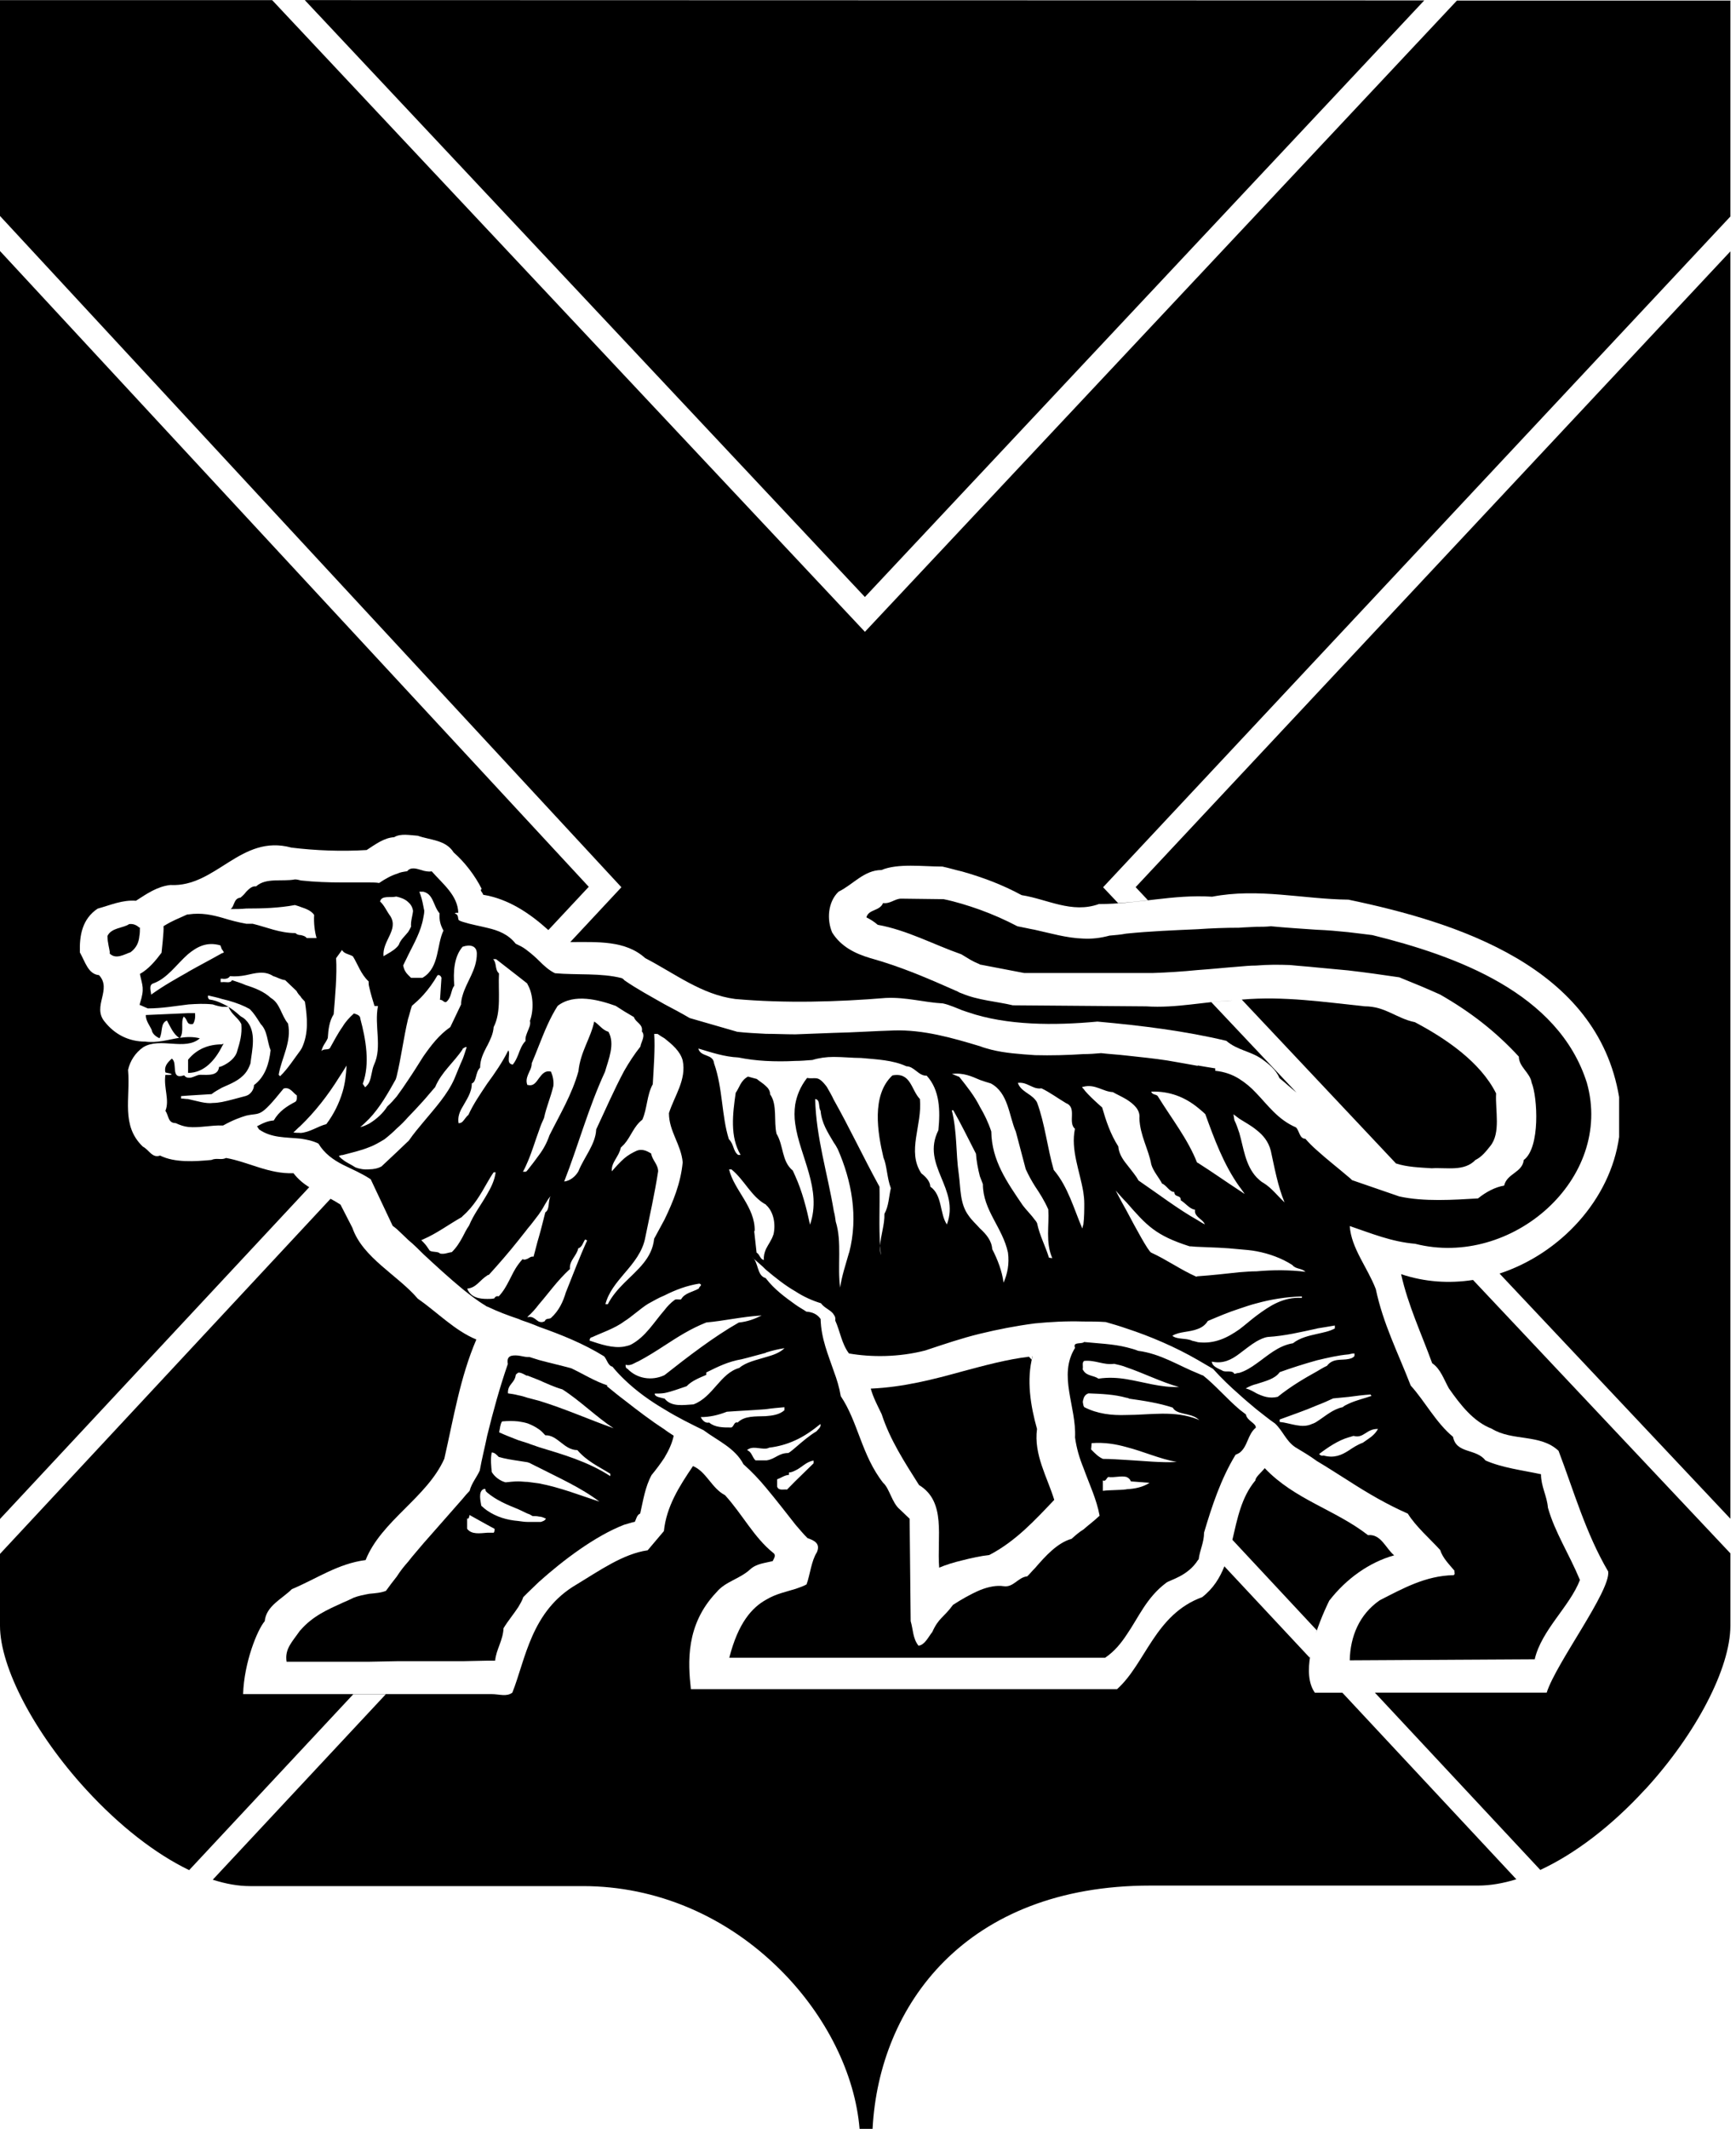 <?xml version="1.0" encoding="UTF-8"?> <svg xmlns="http://www.w3.org/2000/svg" width="102" height="125" viewBox="0 0 102 125" fill="none"><g clip-path="url(#clip0_441_19067)"><path fill-rule="evenodd" clip-rule="evenodd" d="M101.669 0.033H85.603L50.819 37.099L15.992 0.009H0V12.682L36.511 52.098L33.507 55.317C35.105 55.317 36.751 55.206 37.911 56.261C39.644 57.155 41.21 58.401 43.202 58.66C46.12 58.919 49.215 58.833 52.046 58.598C53.261 58.543 54.273 58.858 55.401 58.919C55.802 59.005 56.154 59.178 56.53 59.32C56.641 59.351 56.758 59.406 56.875 59.437C59.157 60.221 61.963 60.221 64.48 59.986C67.082 60.221 69.623 60.535 72.053 61.115C72.689 61.664 73.472 61.719 74.138 62.182C74.545 62.471 74.977 62.817 75.18 63.31C75.519 63.582 75.84 63.884 76.173 64.149L71.171 58.845C71.597 58.802 72.016 58.765 72.448 58.746C70.746 58.808 69.13 59.209 67.347 59.092L59.509 59.03C58.559 58.802 57.486 58.74 56.53 58.339C56.444 58.309 56.351 58.278 56.271 58.222C54.563 57.47 53.002 56.779 51.121 56.255C50.252 55.996 49.413 55.589 48.895 54.756C48.574 54.004 48.636 52.962 49.271 52.357C50.11 51.95 50.776 51.087 51.787 51.087C52.768 50.68 54.217 50.883 55.37 50.883C55.771 50.969 56.148 51.087 56.53 51.173C57.745 51.518 58.898 51.95 60.027 52.561C61.532 52.795 62.975 53.658 64.566 53.085C66.848 53.085 68.933 52.505 71.221 52.653C73.941 52.129 76.543 52.795 79.226 52.826C85.615 54.158 93.855 56.761 95.132 64.42V66.758C94.62 70.44 91.684 73.604 88.107 74.782L101.669 89.176V14.761L66.725 52.092L67.446 52.857C66.867 52.931 66.287 52.992 65.695 53.029L64.813 52.098L101.669 12.713V0.033Z" fill="black"></path><path fill-rule="evenodd" clip-rule="evenodd" d="M67.594 110.718H86.849C87.558 110.718 88.31 110.588 89.094 110.348L78.874 99.395H77.258C76.864 98.846 76.845 98.032 76.987 97.205C76.981 97.249 76.963 97.298 76.956 97.341L71.942 91.975C71.942 91.975 71.942 91.963 71.948 91.951C71.677 92.641 71.288 93.277 70.635 93.782C67.859 94.794 67.311 97.686 65.633 99.185H40.594C40.421 97.625 40.279 95.398 42.098 93.493C42.623 92.857 43.461 92.716 44.066 92.16C44.442 91.809 44.935 91.784 45.398 91.667C45.46 91.525 45.632 91.322 45.429 91.18C44.306 90.285 43.609 88.898 42.598 87.794C41.815 87.393 41.5 86.406 40.717 86.086C39.909 87.276 39.157 88.46 39.008 89.903L38.053 91.032C36.609 91.235 35.191 92.247 33.89 93.03C31.201 94.59 30.886 97.421 30.103 99.389C29.758 99.648 29.351 99.475 28.857 99.475H14.284C14.339 97.625 15.122 95.688 15.554 95.195C15.64 94.294 16.566 93.893 17.145 93.314C18.588 92.709 19.865 91.809 21.481 91.605C22.406 89.293 25.095 87.93 26.106 85.654C26.655 83.255 27.032 80.88 27.988 78.654C26.717 78.13 25.706 77.063 24.546 76.255C23.362 74.867 21.308 73.856 20.704 72.092L20.007 70.735C19.822 70.612 19.625 70.501 19.421 70.39L0 91.242V95.46C0 97.915 2.035 101.781 5.057 105.075C7.037 107.233 9.146 108.862 11.114 109.811L20.753 99.487H22.665L12.501 110.373C13.266 110.619 14 110.749 14.684 110.749H34.254C38.558 110.749 42.684 112.5 45.873 115.689C48.549 118.366 50.239 121.782 50.505 125.002H51.269C51.645 117.755 56.74 110.718 67.594 110.718Z" fill="black"></path><path fill-rule="evenodd" clip-rule="evenodd" d="M78.109 93.979C78.109 93.979 78.109 93.979 78.103 93.985C78.133 93.936 78.127 93.942 78.109 93.979C79.089 92.714 80.446 91.734 81.914 91.327C81.421 90.92 81.137 90.056 80.378 90.142C78.442 88.638 76.067 88.058 74.31 86.208C74.106 86.467 73.761 86.732 73.761 86.929C72.934 87.916 72.7 89.18 72.41 90.414L77.369 95.73C77.35 95.786 77.338 95.841 77.319 95.897C77.64 94.922 78.035 94.121 78.109 93.972V93.979Z" fill="black"></path><path fill-rule="evenodd" clip-rule="evenodd" d="M70.381 62.586C69.801 62.475 69.197 62.382 68.593 62.271C67.84 62.154 67.001 62.068 66.194 61.981C65.669 61.92 65.182 61.895 64.695 61.839C64.343 61.87 63.998 61.895 63.653 61.895C62.727 61.957 61.741 61.981 60.816 61.957C59.921 61.895 59.052 61.839 58.244 61.636C58.04 61.58 57.812 61.525 57.578 61.432C55.962 60.945 54.253 60.452 52.52 60.507C51.392 60.538 50.208 60.624 48.993 60.649C48.24 60.68 47.488 60.705 46.735 60.735C46.156 60.735 45.576 60.705 45.002 60.705C44.453 60.674 43.874 60.649 43.325 60.587L40.525 59.779C40.032 59.49 39.544 59.231 39.051 58.972C38.243 58.509 37.429 58.077 36.676 57.553C36.646 57.498 36.59 57.467 36.535 57.436C35.32 57.121 33.907 57.263 32.606 57.146C32.255 56.973 31.971 56.714 31.681 56.424C31.477 56.221 31.249 56.017 31.021 55.845C30.848 55.703 30.669 55.586 30.472 55.499C30.41 55.468 30.355 55.444 30.299 55.413C29.868 54.864 29.288 54.636 28.653 54.488C28.19 54.371 27.672 54.284 27.21 54.136C27.123 54.112 27.037 54.081 26.951 54.025C26.895 53.939 26.951 53.674 26.722 53.649C26.778 53.563 26.864 53.618 26.926 53.594C26.895 52.582 26.032 51.916 25.366 51.164C25.224 51.194 25.051 51.164 24.903 51.133C24.588 51.047 24.268 50.898 24.009 51.071C23.978 51.102 23.947 51.133 23.922 51.157C23.719 51.188 23.515 51.213 23.343 51.299C22.966 51.416 22.621 51.614 22.276 51.848C22.103 51.817 21.899 51.817 21.727 51.817H20.166C19.297 51.817 18.489 51.787 17.681 51.7C17.564 51.669 17.447 51.639 17.329 51.639C16.577 51.78 15.627 51.521 15.048 52.046C14.813 52.015 14.64 52.188 14.468 52.36C14.357 52.508 14.24 52.619 14.123 52.712C13.715 52.742 13.777 53.261 13.543 53.378C13.833 53.378 14.147 53.378 14.468 53.347C15.455 53.347 16.404 53.316 17.329 53.143C17.416 53.174 17.533 53.199 17.681 53.261C17.94 53.347 18.285 53.464 18.458 53.723C18.427 54.186 18.489 54.704 18.6 55.08H18.02C17.934 54.963 17.792 54.938 17.675 54.907C17.558 54.907 17.441 54.876 17.36 54.79C16.435 54.79 15.683 54.445 14.844 54.241H14.468C13.981 54.155 13.543 54.038 13.08 53.896C12.476 53.723 11.834 53.581 11.082 53.692C11.051 53.692 10.996 53.692 10.94 53.723C10.391 53.982 10.219 54.013 9.608 54.383C9.639 54.673 9.491 55.919 9.491 55.943C9.145 56.406 8.738 56.899 8.22 57.189C8.362 57.886 8.51 58.028 8.22 58.922C8.22 58.953 8.22 58.978 8.189 59.009H8.22L8.683 59.212C9.522 59.212 10.305 59.07 11.082 58.978C11.544 58.947 12.007 58.922 12.5 58.978C12.673 59.039 12.877 59.095 13.08 59.12H13.425C13.629 59.613 13.974 59.73 14.178 60.131C14.233 60.742 14.092 61.204 13.944 61.691C13.857 62.098 13.456 62.413 13.074 62.586C13.012 62.617 12.932 62.647 12.87 62.647C12.815 63.196 12.204 63.11 11.773 63.11C11.538 63.11 11.31 63.313 11.076 63.282C10.989 63.282 10.903 63.252 10.817 63.141C9.978 63.431 10.471 62.419 10.095 62.16C9.836 62.394 9.633 62.623 9.719 62.968C9.83 63.023 9.978 62.999 10.095 63.085C9.978 63.141 9.867 63.116 9.719 63.116C9.602 63.868 9.978 64.59 9.719 65.225C9.922 65.515 9.861 65.947 10.323 65.947C10.558 66.058 10.811 66.15 11.076 66.175C11.711 66.237 12.439 66.058 13.074 66.089H13.105C13.74 65.737 14.178 65.595 14.462 65.509C15.331 65.305 15.214 65.713 16.663 63.918C17.04 63.801 17.212 64.177 17.441 64.319C17.441 64.436 17.471 64.609 17.354 64.695C16.861 64.954 16.398 65.244 16.084 65.793C15.707 65.817 15.418 65.965 15.097 66.138C15.152 66.194 15.183 66.255 15.214 66.311C15.936 66.829 16.805 66.773 17.669 66.86C18.014 66.915 18.366 66.977 18.711 67.15C19.056 67.729 19.581 68.105 20.154 68.395C20.678 68.654 21.221 68.882 21.715 69.203C21.735 69.224 21.756 69.234 21.776 69.234L23.071 71.978C23.158 72.034 23.25 72.12 23.33 72.182C23.565 72.41 23.793 72.614 23.996 72.817C24.311 73.076 24.601 73.366 24.891 73.656C25.643 74.353 26.395 75.044 27.203 75.71C27.61 76.031 28.042 76.376 28.529 76.666C28.56 76.697 28.616 76.727 28.647 76.727C29.251 77.017 29.861 77.245 30.472 77.449C30.645 77.535 30.848 77.591 31.021 77.653C31.249 77.739 31.484 77.825 31.681 77.912C32.982 78.374 34.283 78.892 35.498 79.644C35.671 79.848 35.727 80.193 35.986 80.249C36.189 80.508 36.448 80.773 36.683 81.001C37.404 81.698 38.218 82.272 39.057 82.765C39.809 83.228 40.562 83.598 41.339 83.98C42.147 84.585 43.189 85.022 43.683 85.978C44.17 86.41 44.608 86.873 45.015 87.366C45.619 88.088 46.174 88.809 46.748 89.537C46.976 89.796 47.21 90.086 47.445 90.314C47.846 90.456 48.222 90.629 47.994 91.153C47.673 91.64 47.593 92.485 47.389 93.034C47.186 93.151 46.982 93.207 46.754 93.293C46.205 93.466 45.594 93.583 45.021 93.928C44.182 94.391 43.374 95.291 42.85 97.339H64.935C65.484 96.963 65.86 96.5 66.206 95.976C66.903 94.964 67.365 93.805 68.519 92.941C68.722 92.769 69.789 92.565 70.4 91.585C70.4 91.585 70.43 91.585 70.43 91.554C70.492 91.029 70.745 90.573 70.745 89.993C71.207 88.433 71.732 86.842 72.595 85.423C72.681 85.392 72.774 85.337 72.829 85.306C73.323 84.93 73.292 84.239 73.785 83.832C73.816 83.573 73.261 83.425 73.206 83.055C73.089 82.969 72.947 82.852 72.829 82.765C72.052 82.099 71.386 81.316 70.689 80.767C70.572 80.736 70.486 80.681 70.4 80.65C69.24 80.187 68.204 79.49 66.872 79.318C66.668 79.231 66.44 79.176 66.206 79.114C65.398 78.911 64.528 78.886 63.69 78.8C63.69 78.8 63.679 78.81 63.659 78.83C63.455 78.917 63.023 78.8 63.165 79.145C62.154 80.767 63.252 82.586 63.165 84.406C63.252 85.041 63.424 85.621 63.659 86.194C64.004 87.15 64.436 88.044 64.608 89C64.201 89.377 63.911 89.58 63.659 89.808C63.424 89.95 63.221 90.123 62.962 90.357C62.123 90.592 61.426 91.369 60.822 92.066C60.643 92.245 60.507 92.417 60.359 92.559C59.81 92.615 59.551 93.225 58.971 93.139C58.564 93.077 58.077 93.17 57.584 93.367C57.035 93.601 56.486 93.916 55.993 94.237C55.444 94.989 55.154 94.989 54.778 95.828C54.543 96.118 54.346 96.58 53.97 96.636C53.624 96.204 53.655 95.68 53.507 95.192L53.446 89.179L52.872 88.63C52.409 88.254 52.261 87.391 51.891 87.07C50.621 85.454 50.417 83.487 49.4 81.982C49.313 81.464 49.172 81.001 48.999 80.539C48.654 79.527 48.246 78.602 48.216 77.449C48.012 77.159 47.728 77.042 47.377 77.017C47.173 76.875 46.945 76.758 46.742 76.61C46.137 76.178 45.496 75.71 45.009 75.075C45.009 75.075 44.998 75.064 44.978 75.044C44.453 74.902 44.571 74.063 44.194 73.829C44.453 74.063 44.743 74.291 45.002 74.556C45.551 75.019 46.131 75.482 46.735 75.827C47.223 76.148 47.747 76.376 48.234 76.524C48.438 76.814 48.839 76.931 48.986 77.19C49.073 77.301 49.097 77.394 49.073 77.535C49.363 78.171 49.449 78.898 49.881 79.472C51.182 79.7 52.798 79.7 54.358 79.299C55.487 78.923 56.529 78.571 57.565 78.319C58.638 78.059 59.675 77.856 60.803 77.708C61.697 77.622 62.623 77.566 63.64 77.597C64.072 77.597 64.504 77.597 64.966 77.628C65.373 77.745 65.774 77.862 66.181 78.004C67.6 78.467 69.074 79.102 70.375 79.854C70.689 80.033 70.979 80.206 71.275 80.379C71.763 80.927 72.287 81.421 72.805 81.877C73.156 82.198 73.471 82.457 73.816 82.747C74.192 83.037 74.538 83.326 74.914 83.585C75.377 84.017 75.549 84.597 76.098 84.973C76.53 85.232 76.968 85.491 77.369 85.787C78.004 86.163 78.615 86.564 79.219 86.941C80.347 87.668 81.47 88.328 82.716 88.877C83.203 89.654 84.017 90.351 84.621 91.017C84.763 91.48 85.146 91.856 85.46 92.232C85.429 92.319 85.522 92.436 85.405 92.491C83.758 92.522 82.426 93.274 81.069 93.965C79.854 94.804 79.336 96.105 79.305 97.493L90.172 97.431C90.579 95.698 92.226 94.341 92.83 92.775C92.195 91.239 91.356 89.975 90.949 88.525C90.894 87.835 90.542 87.286 90.542 86.564C89.444 86.33 88.26 86.188 87.28 85.756C86.731 85.035 85.571 85.38 85.374 84.369C84.362 83.53 83.727 82.284 82.888 81.359C82.111 79.361 81.273 77.745 80.835 75.691C80.347 74.421 79.392 73.292 79.305 71.991C80.576 72.423 81.76 72.916 83.147 73.033C88.815 74.476 94.829 69.216 93.237 63.579C91.56 58.287 85.547 56.122 80.631 54.907C80.169 54.852 79.706 54.79 79.213 54.735C78.608 54.673 77.998 54.617 77.362 54.593C76.468 54.531 75.568 54.475 74.674 54.389C74.384 54.42 74.094 54.42 73.804 54.42C73.459 54.445 73.138 54.445 72.793 54.475C71.985 54.475 71.177 54.506 70.363 54.562C68.975 54.624 67.563 54.679 66.169 54.821C65.854 54.883 65.534 54.907 65.188 54.938C64.67 55.08 64.146 55.142 63.628 55.111C62.672 55.08 61.716 54.796 60.791 54.593C60.439 54.531 60.125 54.451 59.779 54.389C59.058 54.013 58.336 53.692 57.553 53.409C56.887 53.174 56.165 52.946 55.444 52.798L52.952 52.767C52.576 52.767 52.317 53.082 51.885 53.026C51.682 53.513 51.046 53.372 50.905 53.865C51.139 53.982 51.367 54.124 51.571 54.303C53.304 54.617 54.833 55.456 56.486 56.036C56.973 56.326 57.066 56.412 57.553 56.616C57.584 56.647 57.615 56.647 57.639 56.647L60.18 57.134H67.729C68.623 57.103 69.493 57.047 70.356 56.961C71.164 56.906 71.972 56.819 72.786 56.758C73.138 56.727 73.452 56.696 73.798 56.696C74.464 56.64 75.099 56.64 75.796 56.665C76.32 56.721 76.838 56.751 77.356 56.807C77.992 56.868 78.602 56.924 79.207 56.98C80.218 57.097 81.23 57.239 82.216 57.386C83.228 57.794 83.777 58.022 84.615 58.398C86.379 59.409 87.853 60.538 89.241 62.043C89.241 62.647 89.907 62.993 89.993 63.572C90.339 64.411 90.511 67.39 89.531 68.112C89.444 68.864 88.55 68.889 88.377 69.616C87.853 69.703 87.304 69.993 86.842 70.369C85.399 70.455 83.659 70.572 82.216 70.252L79.441 69.296C79.385 69.24 79.299 69.154 79.213 69.092C78.608 68.574 77.967 68.081 77.362 67.532C77.128 67.328 76.9 67.1 76.697 66.866C76.351 66.866 76.351 66.403 76.148 66.2C75.074 65.737 74.501 64.898 73.804 64.177C73.514 63.862 73.169 63.572 72.793 63.338C72.416 63.104 71.954 62.931 71.405 62.876V62.734C71.059 62.678 70.708 62.623 70.363 62.561L70.381 62.586ZM66.187 87.452C65.725 87.508 65.262 87.483 64.8 87.539V86.928C64.978 87.014 65.003 86.786 65.12 86.725C65.466 86.78 65.873 86.638 66.187 86.725C66.305 86.78 66.391 86.842 66.446 86.984L67.544 87.07C67.137 87.329 66.674 87.422 66.181 87.446L66.187 87.452ZM63.646 79.965C63.646 79.965 63.677 79.934 63.702 79.91C64.368 79.848 64.831 80.169 65.466 80.082C65.725 80.138 65.959 80.193 66.187 80.286C67.199 80.631 68.241 81.156 69.277 81.445C68.179 81.476 67.223 81.156 66.187 80.983C65.663 80.897 65.12 80.866 64.541 80.952C64.251 80.749 63.844 80.81 63.646 80.459C63.626 80.438 63.615 80.42 63.615 80.403C63.646 80.2 63.585 80.089 63.646 79.971V79.965ZM63.646 82.451C63.615 82.364 63.615 82.278 63.646 82.192C63.677 82.044 63.757 81.871 63.961 81.816C64.713 81.846 65.46 81.871 66.187 82.075C66.249 82.075 66.305 82.105 66.36 82.13C67.199 82.247 68.124 82.389 68.907 82.654C69.135 83.086 69.918 82.944 70.381 83.314C70.412 83.345 70.443 83.376 70.467 83.376C70.437 83.376 70.406 83.376 70.381 83.345C68.993 82.796 67.581 83.086 66.187 83.086C65.318 83.117 64.479 83.024 63.702 82.623C63.671 82.568 63.646 82.512 63.646 82.451ZM64.109 85.115L64.14 84.739C64.892 84.683 65.558 84.794 66.194 84.973C67.205 85.232 68.13 85.664 69.141 85.843C68.216 85.898 67.205 85.781 66.194 85.726C65.731 85.701 65.268 85.664 64.806 85.664C64.547 85.553 64.343 85.349 64.115 85.115H64.109ZM38.434 60.711H38.638C38.755 60.797 38.897 60.883 39.045 60.97C39.477 61.315 39.97 61.722 40.112 62.271C40.346 63.4 39.624 64.35 39.304 65.361C39.304 66.434 40.025 67.211 40.112 68.253C39.995 69.468 39.563 70.535 39.045 71.609C38.841 71.985 38.638 72.361 38.434 72.737C38.317 73.897 37.454 74.556 36.67 75.34C36.294 75.716 35.949 76.117 35.714 76.579H35.572C35.751 75.882 36.208 75.34 36.67 74.791C37.219 74.156 37.768 73.49 37.916 72.651C38.175 71.38 38.465 70.104 38.669 68.778C38.669 68.371 38.317 68.118 38.261 67.735C38.027 67.587 37.737 67.445 37.423 67.563C37.164 67.68 36.905 67.822 36.67 68.025C36.411 68.26 36.177 68.513 35.949 68.778C35.893 68.26 36.38 67.908 36.473 67.39C36.559 67.304 36.615 67.248 36.676 67.186C37.084 66.724 37.225 66.144 37.743 65.743C38.033 65.077 38.002 64.3 38.354 63.665C38.41 62.684 38.496 61.556 38.44 60.717L38.434 60.711ZM32.766 59.064C33.722 58.312 35.196 58.712 36.177 59.064L36.67 59.379L37.25 59.724C37.336 60.038 37.799 60.131 37.713 60.563C37.947 60.822 37.657 61.198 37.626 61.457C37.281 61.889 36.96 62.382 36.676 62.876C36.072 64.004 35.548 65.219 35.03 66.317C34.999 67.186 34.308 67.964 33.987 68.772C33.815 69.086 33.469 69.351 33.149 69.376C33.957 67.322 34.561 65.065 35.548 62.931C35.751 62.209 36.152 61.309 35.751 60.587C35.375 60.47 35.227 60.18 34.913 59.983C34.709 60.964 34.105 61.747 33.987 62.9C33.611 64.263 32.89 65.447 32.285 66.662C32.137 67.094 31.934 67.47 31.675 67.816C31.471 68.105 31.243 68.395 31.015 68.685C30.984 68.716 30.953 68.772 30.898 68.802H30.725C30.842 68.599 30.928 68.395 31.015 68.192C31.274 67.587 31.447 66.977 31.675 66.366C31.761 66.107 31.854 65.879 31.965 65.645C32.106 64.979 32.341 64.485 32.514 63.764C32.544 63.474 32.483 63.184 32.372 62.925C32.026 62.839 31.854 63.067 31.675 63.301C31.502 63.535 31.36 63.794 31.015 63.708H30.984C30.898 63.474 30.953 63.301 31.015 63.128C31.101 62.894 31.243 62.721 31.243 62.431C31.385 62.086 31.533 61.734 31.675 61.364C31.995 60.557 32.31 59.773 32.773 59.052L32.766 59.064ZM28.628 61.408C28.801 61.056 28.98 60.711 29.004 60.31C29.467 59.416 29.263 58.201 29.319 57.158C29.06 56.93 29.202 56.554 28.973 56.32H29.146L30.447 57.331L30.965 57.738C30.986 57.759 30.996 57.779 30.996 57.8C31.342 58.38 31.373 59.305 31.138 59.94C31.194 60.168 31.076 60.371 30.996 60.575C30.935 60.748 30.855 60.89 30.879 61.124C30.676 61.328 30.565 61.611 30.447 61.932C30.361 62.135 30.275 62.339 30.127 62.512C29.695 62.45 30.016 61.932 29.868 61.673C29.522 62.37 29.084 63.005 28.622 63.634C28.215 64.245 27.814 64.824 27.524 65.46C27.382 65.577 27.29 65.749 27.173 65.867C27.117 65.922 27.031 65.953 26.944 65.953C26.883 65.608 27 65.287 27.173 65.003C27.407 64.572 27.721 64.165 27.721 63.616C28.011 63.529 27.925 62.95 28.209 62.691C28.209 62.197 28.412 61.821 28.616 61.42L28.628 61.408ZM24.872 52.36C25.477 52.502 25.452 53.199 25.828 53.631C25.797 54.038 25.884 54.328 26.056 54.642C25.649 55.481 25.828 56.782 24.872 57.386C24.841 57.386 24.841 57.417 24.817 57.417H24.151C24.095 57.362 24.033 57.3 23.978 57.245C23.836 57.103 23.744 56.955 23.688 56.696C23.774 56.492 23.892 56.289 23.978 56.091C24.323 55.395 24.73 54.704 24.872 53.89C24.903 53.748 24.928 53.606 24.928 53.458C24.897 53.372 24.897 53.285 24.872 53.199C24.817 52.909 24.755 52.65 24.638 52.36H24.872ZM23.281 52.65H23.312C23.546 52.706 23.799 52.792 23.978 52.965C24.12 53.082 24.237 53.254 24.268 53.489C24.237 53.803 24.126 54.069 24.151 54.414C24.095 54.531 24.033 54.648 23.978 54.728C23.774 54.987 23.546 55.16 23.429 55.481C23.398 55.536 23.343 55.592 23.312 55.623C23.084 55.851 22.825 55.968 22.535 56.147C22.448 55.246 23.429 54.611 22.942 53.803C22.707 53.489 22.59 53.168 22.331 52.934C22.418 52.557 22.942 52.73 23.287 52.644L23.281 52.65ZM23.25 63.375C23.281 63.313 23.281 63.258 23.306 63.196C23.565 62.129 23.713 60.945 23.972 59.841C24.058 59.582 24.114 59.317 24.2 59.064C24.434 58.861 24.663 58.657 24.866 58.429C25.18 58.084 25.47 57.676 25.705 57.269C25.822 57.214 25.908 57.325 25.939 57.411L25.853 58.712C26.026 58.682 26.112 58.947 26.26 58.799C26.55 58.509 26.488 58.133 26.692 57.874C26.63 57.097 26.661 56.196 27.179 55.592C27.586 55.45 28.017 55.505 28.017 55.999C28.017 56.955 27.413 57.621 27.179 58.453C27.123 58.632 27.092 58.805 27.092 58.978L26.457 60.31C25.791 60.772 25.328 61.383 24.866 62.043C24.576 62.505 24.286 62.968 23.972 63.431C23.768 63.745 23.54 64.066 23.306 64.386C23.133 64.59 22.96 64.787 22.757 64.966C22.529 65.342 22.122 65.719 21.69 65.978C21.517 66.064 21.344 66.15 21.166 66.181C21.344 66.039 21.517 65.861 21.69 65.694C22.325 65.028 22.818 64.158 23.25 63.381V63.375ZM19.26 60.945C19.291 60.452 19.346 59.965 19.605 59.557C19.692 58.49 19.809 57.214 19.747 56.264L20.099 55.777C20.099 55.777 20.099 55.808 20.13 55.832C20.247 56.005 20.537 56.036 20.734 56.153C21.024 56.616 21.196 57.195 21.659 57.627C21.659 57.738 21.659 57.831 21.69 57.942C21.776 58.343 21.924 58.811 22.004 59.07H22.208C21.98 60.23 22.467 61.469 21.98 62.512C21.838 62.826 21.838 63.233 21.69 63.554C21.634 63.671 21.548 63.757 21.455 63.844L21.314 63.64C21.752 62.456 21.492 61.013 21.172 59.823C21.172 59.619 20.968 59.564 20.796 59.508C20.537 59.736 20.302 59.995 20.13 60.285C19.84 60.692 19.605 61.155 19.377 61.556C19.235 61.673 19.001 61.556 18.884 61.728C18.97 61.352 19.143 61.241 19.26 60.951V60.945ZM11.051 57.072C10.329 57.479 9.608 57.88 8.88 58.404C8.88 58.231 8.708 57.824 9.022 57.738C9.83 57.448 10.379 56.616 11.045 56.03C11.569 55.598 12.143 55.277 12.951 55.512L13.037 55.746L13.068 55.777L13.154 55.919C13.123 55.95 13.068 55.974 13.037 55.974C12.371 56.35 11.705 56.696 11.039 57.072H11.051ZM14.924 63.72C14.924 63.979 14.721 64.245 14.517 64.325C14.486 64.325 14.462 64.356 14.431 64.356C13.968 64.473 13.506 64.615 13.043 64.707C12.87 64.738 12.692 64.763 12.519 64.763C12.087 64.824 11.569 64.645 11.045 64.534C10.903 64.534 10.786 64.504 10.638 64.504V64.362L11.045 64.331L12.433 64.245C12.605 64.103 12.834 63.986 13.037 63.868C13.561 63.634 14.079 63.437 14.425 62.999C14.542 62.857 14.628 62.684 14.714 62.45C14.801 61.673 15.115 60.544 14.425 59.878C14.338 59.792 14.252 59.736 14.141 59.675C13.789 59.36 13.444 59.095 13.043 58.922C12.809 58.805 12.55 58.719 12.291 58.688C12.204 58.602 12.204 58.515 12.229 58.453C12.488 58.515 12.778 58.571 13.037 58.657C13.524 58.768 13.993 58.916 14.425 59.12C14.511 59.175 14.604 59.206 14.684 59.261C14.918 59.496 15.06 59.724 15.319 60.131C15.726 60.538 15.695 61.173 15.899 61.667C15.812 62.444 15.584 63.227 14.918 63.72H14.924ZM16.46 63.196L16.373 63.11C16.546 62.098 17.151 61.173 16.922 60.1C16.515 59.607 16.46 58.916 15.911 58.595C15.504 58.219 14.986 58.016 14.437 57.843C14.178 57.726 13.888 57.639 13.629 57.553C13.543 57.757 13.253 57.639 13.049 57.67H12.963V57.467H13.049C13.222 57.498 13.425 57.467 13.512 57.319C13.826 57.349 14.147 57.319 14.437 57.263C14.986 57.146 15.535 56.973 16.059 57.319C16.287 57.38 16.491 57.522 16.756 57.553L17.422 58.188C17.477 58.299 17.564 58.416 17.656 58.503C17.712 58.62 17.829 58.706 17.915 58.817C18.057 59.742 18.144 60.668 17.736 61.537C17.706 61.593 17.681 61.623 17.65 61.679C17.299 62.142 16.898 62.777 16.466 63.184L16.46 63.196ZM17.644 66.52C17.502 66.52 17.385 66.52 17.237 66.496C17.379 66.379 17.496 66.237 17.644 66.12C18.514 65.281 19.26 64.325 19.926 63.258L20.13 62.943L20.364 62.567C20.333 63.116 20.277 63.609 20.13 64.103C19.926 64.793 19.605 65.435 19.174 66.008C18.686 66.126 18.193 66.496 17.644 66.527V66.52ZM23.978 67.014L23.312 67.649L22.418 68.488C22.214 68.605 21.955 68.66 21.696 68.66C21.406 68.691 21.116 68.636 20.888 68.549C20.629 68.377 20.339 68.26 20.136 68.087C20.049 68.031 19.963 67.945 19.907 67.883C19.963 67.853 20.049 67.822 20.136 67.822C20.66 67.68 21.203 67.563 21.696 67.359C22.011 67.248 22.3 67.069 22.59 66.897C22.849 66.693 23.084 66.49 23.312 66.261C23.546 66.058 23.774 65.83 23.978 65.595C24.292 65.275 24.582 64.96 24.872 64.639C25.107 64.38 25.335 64.091 25.569 63.831C25.945 62.937 26.667 62.388 27.185 61.605V61.574C27.271 61.543 27.327 61.457 27.419 61.488C27.333 61.747 27.277 61.95 27.185 62.185C27.012 62.561 26.87 62.937 26.698 63.344C26.291 64.269 25.569 65.053 24.872 65.891C24.582 66.237 24.292 66.582 24.033 66.958L23.978 67.02V67.014ZM26.55 73.52C26.315 73.551 26.118 73.662 25.853 73.607C25.736 73.465 25.421 73.545 25.248 73.434C25.131 73.255 25.014 73.082 24.872 72.941C24.841 72.91 24.786 72.854 24.755 72.823C24.786 72.793 24.841 72.793 24.872 72.768C25.68 72.416 26.315 71.929 27.129 71.467C27.129 71.467 27.16 71.436 27.185 71.405C27.851 70.825 28.252 70.104 28.628 69.444C28.745 69.24 28.862 69.037 29.004 68.839H29.122C29.06 69.302 28.862 69.709 28.628 70.11C28.283 70.72 27.82 71.325 27.561 71.96C27.419 72.163 27.302 72.392 27.185 72.626C27.012 72.941 26.84 73.231 26.55 73.52ZM30.713 73.927C30.626 74.014 30.534 74.131 30.454 74.242C30.022 74.822 29.849 75.543 29.3 76.123C29.159 76.067 29.066 76.185 29.041 76.24C28.899 76.271 28.782 76.271 28.634 76.271C28.147 76.271 27.654 76.185 27.45 75.667C27.999 75.611 28.172 75.179 28.634 74.889C28.665 74.859 28.69 74.859 28.721 74.859C29.3 74.223 29.88 73.557 30.454 72.836C30.626 72.608 30.83 72.373 31.003 72.139C31.231 71.88 31.434 71.59 31.662 71.3C31.693 71.269 31.693 71.238 31.718 71.214C31.952 70.899 32.094 70.517 32.353 70.233C32.181 70.523 32.322 71.01 32.039 71.189C31.921 71.652 31.804 72.139 31.662 72.632C31.545 73.008 31.459 73.409 31.348 73.792C31.206 73.761 31.12 73.847 31.003 73.909C30.916 73.94 30.83 73.995 30.713 73.94V73.927ZM33.254 75.864C33.081 76.444 32.847 76.962 32.359 77.4C32.242 77.461 32.069 77.4 32.014 77.572C31.872 77.659 31.755 77.634 31.662 77.603C31.459 77.492 31.317 77.258 31.003 77.344H30.972C30.992 77.344 31.003 77.334 31.003 77.313C31.262 77.085 31.465 76.851 31.662 76.592C32.242 75.926 32.736 75.204 33.488 74.513C33.432 74.026 33.895 73.73 33.975 73.298C34.209 73.243 34.265 72.922 34.382 72.78L34.499 72.836C34.037 73.847 33.661 74.859 33.254 75.87V75.864ZM34.641 78.726C34.641 78.608 34.697 78.522 34.783 78.522C35.27 78.288 36.14 77.998 36.664 77.597C37.096 77.338 37.645 76.82 38.083 76.555C38.403 76.382 38.687 76.209 39.039 76.067C39.674 75.747 40.34 75.488 41.092 75.371C41.321 75.457 41.062 75.543 41.062 75.66C40.71 75.864 40.223 75.919 40.019 76.296C39.902 76.326 39.729 76.265 39.643 76.326C39.409 76.499 39.211 76.703 39.039 76.931C38.428 77.628 37.941 78.491 37.071 78.954C36.954 79.009 36.812 79.04 36.664 79.071C35.998 79.182 35.276 78.929 34.641 78.719V78.726ZM43.343 83.53C43.115 83.468 43.14 83.758 42.967 83.82C42.474 83.82 42.011 83.82 41.666 83.53C41.431 83.585 41.259 83.388 41.172 83.209C41.697 83.209 42.184 83.098 42.708 82.895C43.461 82.839 44.244 82.808 44.99 82.747C45.366 82.691 45.742 82.66 46.088 82.629V82.808C45.798 83.067 45.391 83.123 44.99 83.154C44.386 83.178 43.744 83.123 43.343 83.53ZM47.796 85.929L46.729 86.971L46.242 87.465C46.038 87.434 45.749 87.551 45.662 87.292V86.86C45.921 86.774 46.069 86.626 46.359 86.601V86.46C46.501 86.46 46.618 86.398 46.735 86.342C47.112 86.17 47.371 85.824 47.802 85.763V85.935L47.796 85.929ZM48.203 83.616C48.265 83.795 48.061 83.931 47.969 84.048C47.568 84.282 47.13 84.659 46.729 85.004C46.587 85.121 46.47 85.232 46.322 85.319C45.742 85.319 45.57 85.664 45.052 85.75H44.386C44.182 85.547 44.182 85.263 43.892 85.146C44.207 84.887 44.614 85.084 44.99 85.059C45.076 85.059 45.132 85.029 45.194 85.004C45.718 84.942 46.236 84.8 46.729 84.572C47.254 84.338 47.741 83.993 48.203 83.616ZM44.996 79.422C45.373 79.305 45.718 79.219 46.094 79.163C45.835 79.422 45.428 79.57 44.996 79.688C44.447 79.86 43.837 79.978 43.436 80.323C42.307 80.644 41.9 82.031 40.747 82.463C40.167 82.494 39.446 82.636 39.045 82.118H39.014C38.81 82.056 38.465 82.031 38.465 81.828C38.669 81.828 38.841 81.828 39.045 81.797C39.477 81.711 39.908 81.538 40.346 81.396C40.636 81.082 41.099 80.903 41.499 80.73V80.588C42.196 80.243 42.77 79.953 43.584 79.811C44.071 79.694 44.54 79.552 45.002 79.435L44.996 79.422ZM44.737 77.252C44.306 77.455 43.96 77.597 43.405 77.659C41.931 78.497 40.426 79.657 39.039 80.749C38.286 81.1 37.417 80.952 36.868 80.372C36.757 80.341 36.757 80.23 36.757 80.138C37.071 80.224 37.275 80.021 37.509 79.934C38.058 79.644 38.551 79.33 39.045 79.009C39.797 78.522 40.55 78.029 41.499 77.653C42.511 77.566 43.67 77.301 44.737 77.245V77.252ZM45.434 72.509C45.348 72.799 45.144 73.058 45.002 73.348C44.916 73.551 44.861 73.755 44.885 73.983C44.657 73.952 44.657 73.668 44.453 73.551L44.312 72.281H44.343C44.373 70.868 43.127 69.882 42.838 68.667H42.98C43.732 69.277 44.139 70.258 44.978 70.72C45.009 70.72 45.009 70.751 45.009 70.751C45.471 71.158 45.588 71.911 45.44 72.515L45.434 72.509ZM49.887 73.551C49.683 74.273 49.455 74.939 49.363 75.605C49.19 74.39 49.48 72.916 49.104 71.732C49.079 71.528 49.048 71.325 48.993 71.121C48.617 68.87 47.95 66.786 47.895 64.534C48.216 64.565 48.068 65.022 48.216 65.225C48.277 65.947 48.623 66.471 48.999 67.106C49.085 67.217 49.147 67.335 49.227 67.483C50.035 69.333 50.442 71.442 49.893 73.551H49.887ZM55.641 71.904C55.209 71.3 55.382 70.171 54.66 69.678C54.66 69.388 54.401 69.098 54.136 68.901C53.267 67.6 54.198 66.07 54.05 64.534C53.526 63.986 53.526 62.943 52.434 63.147C51.188 64.306 51.565 66.527 51.91 67.976C52.113 68.438 52.113 69.166 52.342 69.771C52.224 70.258 52.224 70.813 51.965 71.275C51.984 71.911 51.743 72.534 51.712 73.138C51.725 73.329 51.737 73.526 51.762 73.705C51.712 73.52 51.7 73.329 51.712 73.138C51.632 72.052 51.7 70.844 51.675 69.684C50.664 67.834 49.943 66.274 48.986 64.572C48.869 64.312 48.727 64.084 48.58 63.819C48.031 63.091 47.938 63.387 47.42 63.295C47.013 63.819 46.816 64.337 46.723 64.855C46.668 65.231 46.668 65.608 46.723 65.984C46.982 67.89 48.314 69.826 47.593 71.911C47.389 70.955 47.13 69.943 46.723 69.049C46.668 68.932 46.637 68.846 46.581 68.734C45.915 68.186 46.057 67.291 45.625 66.57C45.453 65.848 45.687 64.861 45.249 64.257C45.249 64.053 45.132 63.881 44.99 63.764C44.848 63.622 44.645 63.505 44.466 63.356L43.948 63.215C43.516 63.449 43.454 63.85 43.226 64.171C43.053 65.386 42.875 66.742 43.516 67.816H43.374C43.06 67.587 43.14 67.211 42.825 66.89C42.394 65.534 42.474 63.912 41.956 62.438C41.894 61.858 41.172 62.092 41.031 61.568C41.814 61.802 42.566 62.055 43.374 62.092C43.923 62.203 44.441 62.265 44.99 62.296C45.57 62.327 46.15 62.327 46.723 62.296C47.069 62.296 47.383 62.265 47.735 62.24C48.111 62.123 48.542 62.061 48.98 62.061C49.529 62.061 50.103 62.123 50.596 62.123C51.521 62.209 52.446 62.24 53.254 62.61C53.717 62.61 53.976 63.19 54.445 63.159C55.222 63.998 55.253 65.213 55.135 66.366C54.093 68.451 56.437 69.777 55.629 71.917L55.641 71.904ZM58.965 75.315C58.879 74.649 58.614 73.952 58.299 73.348C58.268 72.854 57.954 72.478 57.578 72.133C57.349 71.874 57.09 71.645 56.912 71.38C56.387 70.683 56.449 69.764 56.332 68.926C56.153 67.686 56.245 66.496 55.925 65.194H56.011C56.443 65.947 56.881 66.841 57.343 67.742C57.374 68.173 57.461 68.636 57.572 69.067C57.633 69.209 57.689 69.382 57.75 69.53C57.75 71.066 58.91 72.077 59.224 73.551C59.311 74.217 59.194 74.797 58.965 75.315ZM61.63 73.841C61.426 73.175 61.081 72.54 60.933 71.818C60.902 71.763 60.871 71.701 60.816 71.645C60.612 71.356 60.291 71.041 60.094 70.776C59.169 69.413 58.268 68.149 58.244 66.44C58.071 65.916 57.837 65.429 57.578 64.997C57.263 64.362 56.825 63.813 56.363 63.233L55.931 63.06C56.597 62.974 57.09 63.202 57.578 63.412C57.812 63.498 58.009 63.554 58.213 63.616C59.255 64.165 59.28 65.528 59.687 66.453L60.267 68.648C60.439 69.024 60.612 69.339 60.816 69.66C61.105 70.091 61.364 70.498 61.593 71.016C61.654 71.972 61.42 72.928 61.827 73.878L61.623 73.847L61.63 73.841ZM63.653 71.904C63.622 71.96 63.622 72.046 63.591 72.133C63.104 71.004 62.752 69.678 61.913 68.698C61.537 67.396 61.395 65.978 60.933 64.738C60.902 64.676 60.871 64.621 60.816 64.565C60.501 64.189 59.977 64.078 59.804 63.585C60.205 63.529 60.47 63.757 60.816 63.875C60.933 63.905 61.044 63.93 61.192 63.905C61.685 64.14 62.148 64.485 62.635 64.775C63.301 65.034 62.721 65.904 63.159 66.28C62.9 67.519 63.449 68.765 63.653 70.011C63.683 70.215 63.708 70.443 63.708 70.677C63.708 71.023 63.708 71.485 63.653 71.923V71.904ZM64.75 65.022C64.75 65.022 63.881 64.269 63.653 63.924C63.591 63.893 63.591 63.838 63.591 63.813H63.653C64.343 63.634 64.806 64.103 65.385 64.127C65.589 64.245 65.904 64.386 66.194 64.559C66.6 64.818 67.007 65.164 66.946 65.657C66.977 66.668 67.495 67.507 67.643 68.371C67.76 68.778 68.105 69.154 68.278 69.499C68.537 69.586 68.71 69.993 69 69.993C69 70.338 69.4 70.135 69.376 70.48C69.666 70.653 69.9 70.998 70.215 71.029C70.184 71.232 70.276 71.343 70.387 71.46C70.529 71.602 70.702 71.689 70.794 71.892C70.653 71.831 70.535 71.75 70.387 71.658C69.203 70.992 68.075 70.122 66.89 69.314C66.742 69.024 66.459 68.71 66.194 68.358C65.934 68.038 65.731 67.692 65.706 67.316C65.244 66.594 64.985 65.817 64.75 65.003V65.022ZM70.387 78.812C70.276 78.781 70.159 78.75 70.042 78.726C69.69 78.553 69.172 78.67 68.882 78.436C69.283 78.177 69.894 78.232 70.387 78.029C70.622 77.942 70.819 77.8 70.967 77.566C71.578 77.307 72.182 77.048 72.817 76.845C73.169 76.727 73.483 76.616 73.829 76.53C74.667 76.296 75.562 76.154 76.493 76.123V76.209C75.395 76.148 74.612 76.672 73.829 77.252C73.483 77.511 73.163 77.8 72.817 78.059C72.12 78.547 71.374 78.929 70.387 78.812ZM80.97 83.9C80.736 84.307 80.477 84.424 80.076 84.714C79.755 84.831 79.496 85.004 79.237 85.177C78.83 85.436 78.399 85.639 77.763 85.466C77.652 85.497 77.591 85.466 77.504 85.38C77.992 85.004 78.633 84.572 79.237 84.4C79.355 84.369 79.441 84.338 79.527 84.313C80.132 84.486 80.28 83.882 80.97 83.906V83.9ZM80.594 81.963C80.187 82.105 79.669 82.222 79.237 82.426C79.12 82.481 78.978 82.543 78.886 82.629C78.306 82.747 77.874 83.154 77.381 83.468C77.295 83.53 77.177 83.585 77.091 83.61C76.487 83.9 75.821 83.555 75.186 83.493V83.351C75.876 83.092 76.659 82.833 77.381 82.519C77.696 82.401 78.016 82.26 78.331 82.112C78.621 82.081 78.941 82.05 79.231 82.025C79.663 81.97 80.101 81.908 80.533 81.883C80.533 81.914 80.563 81.939 80.588 81.97L80.594 81.963ZM79.583 79.478V79.62C79.496 79.737 79.379 79.768 79.237 79.799C78.83 79.885 78.312 79.737 77.967 80.2C77.763 80.286 77.591 80.403 77.387 80.52C76.604 80.952 75.827 81.415 75.074 82.019C74.581 82.136 74.205 81.994 73.829 81.816C73.625 81.698 73.422 81.581 73.193 81.526C73.397 81.408 73.6 81.322 73.829 81.267C74.353 81.094 74.902 80.977 75.192 80.57C75.913 80.311 76.635 80.082 77.387 79.873C77.992 79.731 78.602 79.583 79.237 79.527C79.355 79.496 79.466 79.472 79.583 79.472V79.478ZM77.387 78.004C77.733 77.948 78.084 77.893 78.43 77.831V78.004C78.115 78.177 77.763 78.238 77.387 78.325C76.894 78.436 76.376 78.553 75.969 78.874C75.099 79.016 74.495 79.595 73.829 80.064C73.514 80.292 73.193 80.496 72.817 80.613C72.731 80.613 72.644 80.644 72.527 80.674C72.41 80.415 71.978 80.613 71.806 80.471C71.578 80.354 71.226 80.243 71.201 79.953C71.867 80.095 72.361 79.836 72.817 79.49C73.169 79.231 73.483 78.966 73.829 78.763C74.032 78.652 74.26 78.534 74.495 78.504C75.506 78.442 76.431 78.214 77.387 78.01V78.004ZM76.721 74.68C75.771 74.563 74.815 74.563 73.829 74.649C73.483 74.649 73.163 74.68 72.817 74.704C72.009 74.791 71.201 74.883 70.387 74.939C70.356 74.939 70.332 74.939 70.301 74.97C69.376 74.563 68.537 73.958 67.637 73.551C67.464 73.465 66.742 72.133 66.194 71.097C65.786 70.375 65.496 69.795 65.558 69.912C65.786 70.171 65.99 70.406 66.194 70.609C67.378 71.966 67.902 72.546 69.894 73.181C70.067 73.181 70.208 73.212 70.381 73.212C71.189 73.243 71.997 73.267 72.811 73.354C73.163 73.385 73.508 73.409 73.823 73.471C74.575 73.613 75.296 73.872 75.932 74.279C76.135 74.538 76.481 74.452 76.709 74.686L76.721 74.68ZM72.817 65.688C73.132 65.891 73.514 66.089 73.829 66.354C74.205 66.644 74.526 67.02 74.667 67.569C74.871 68.494 75.074 69.647 75.475 70.603C75.068 70.227 74.723 69.764 74.26 69.475C74.088 69.388 73.946 69.24 73.829 69.129C73.163 68.408 73.076 67.421 72.817 66.527C72.731 66.267 72.644 66.008 72.527 65.774L72.472 65.429C72.583 65.515 72.7 65.602 72.817 65.688ZM72.817 69.672C72.934 69.814 73.021 69.962 73.132 70.104C73.021 70.048 72.928 69.962 72.817 69.9C71.978 69.351 71.288 68.858 70.387 68.284C70.356 68.284 70.356 68.26 70.332 68.26C69.783 66.872 68.858 65.713 68.019 64.356C67.933 64.245 67.698 64.3 67.643 64.097C68.716 64.066 69.61 64.411 70.387 65.046C70.529 65.164 70.677 65.281 70.819 65.423C71.343 66.866 71.892 68.371 72.817 69.672Z" fill="black"></path><path fill-rule="evenodd" clip-rule="evenodd" d="M55.171 92.054C55.578 91.881 56.041 91.739 56.534 91.622C57.083 91.48 57.632 91.363 58.125 91.308C59.685 90.5 60.845 89.223 61.943 88.07C61.536 86.738 60.728 85.412 60.931 83.907C60.555 82.575 60.296 81.014 60.672 79.633C60.672 79.633 60.666 79.633 60.66 79.633C60.641 79.701 60.629 79.769 60.617 79.836L60.456 79.664C59.149 79.824 57.878 80.169 56.54 80.527C54.862 80.99 53.099 81.452 51.162 81.538C51.304 82.057 51.569 82.55 51.803 83.037C52.291 84.542 53.16 85.874 53.999 87.2C55.615 88.181 55.041 90.234 55.183 92.06L55.171 92.054Z" fill="black"></path><path fill-rule="evenodd" clip-rule="evenodd" d="M83.1 60.014C82.033 59.786 81.392 59.089 80.183 59.089C77.827 58.843 75.422 58.479 72.961 58.695L82.021 68.316C82.681 68.532 83.408 68.55 84.118 68.599C85.018 68.544 86.03 68.803 86.689 68.112C87.066 67.933 87.325 67.588 87.559 67.298C88.194 66.521 87.849 65.214 87.904 64.202C86.979 62.352 84.926 60.964 83.106 60.008L83.1 60.014Z" fill="black"></path><path fill-rule="evenodd" clip-rule="evenodd" d="M96.674 105.062C99.666 101.8 101.67 97.945 101.67 95.46V91.21L86.548 75.157C85.16 75.372 83.723 75.286 82.323 74.817C82.73 76.643 83.507 78.283 84.149 80.047C84.636 80.368 84.839 81.003 85.129 81.521C85.795 82.471 86.572 83.483 87.645 83.89C88.861 84.642 90.507 84.179 91.574 85.191C92.468 87.534 93.165 90.02 94.491 92.277C94.633 93.43 91.426 97.655 90.877 99.388H80.781L90.501 109.799C92.536 108.855 94.683 107.227 96.674 105.056V105.062Z" fill="black"></path><path fill-rule="evenodd" clip-rule="evenodd" d="M0 14.74V89.192L18.163 69.716C18.163 69.716 18.188 69.728 18.2 69.734C17.848 69.512 17.515 69.247 17.244 68.889C15.801 68.945 14.58 68.223 13.284 67.995C12.995 68.137 12.736 67.97 12.415 68.112C11.459 68.198 10.275 68.285 9.405 67.853C8.943 68.026 8.745 67.501 8.394 67.329C7.092 66.083 7.672 64.498 7.524 62.821C7.641 62.296 7.956 61.809 8.418 61.488C9.43 60.884 10.873 61.723 11.743 60.97C11.342 60.865 10.959 60.884 10.577 60.939C10.836 60.563 10.595 60.033 10.793 59.694C10.935 59.78 10.966 59.953 11.052 60.07C11.107 60.125 11.194 60.156 11.342 60.125C11.459 59.953 11.484 59.694 11.459 59.49H11.052L8.566 59.601C8.566 59.953 8.795 60.212 8.912 60.471C8.943 60.705 9.171 60.878 9.374 60.964C9.578 60.588 9.405 60.094 9.806 59.922C10.004 60.261 10.176 60.73 10.534 60.939C9.892 61.044 9.251 61.254 8.536 61.161C7.58 61.161 6.747 60.754 6.137 59.977C5.409 59.083 6.599 58.096 5.816 57.258C5.181 57.202 5.008 56.48 4.693 55.925C4.663 54.914 4.835 53.958 5.736 53.354C6.488 53.15 7.179 52.829 7.987 52.891C8.622 52.484 9.233 52.052 10.01 51.966C12.699 52.108 14.142 48.956 17.121 49.77C18.539 49.943 20.069 50.005 21.543 49.912C22.036 49.598 22.554 49.191 23.158 49.16C23.535 48.925 24.084 49.043 24.546 49.073C25.268 49.333 26.193 49.308 26.655 50.054C27.321 50.634 27.926 51.442 28.302 52.194C28.16 52.28 28.364 52.398 28.388 52.539C29.862 52.78 31.102 53.606 32.218 54.612L34.593 52.071L0 14.74Z" fill="black"></path><path fill-rule="evenodd" clip-rule="evenodd" d="M28.198 86.325C28.025 86.732 27.711 87.077 27.593 87.54C27.452 87.681 27.304 87.854 27.186 88.002C26.409 88.897 25.626 89.766 24.874 90.629C24.584 90.981 24.269 91.326 23.979 91.703C23.745 91.962 23.517 92.251 23.313 92.572C23.11 92.831 22.882 93.121 22.678 93.411C22.388 93.528 22.043 93.553 21.698 93.584C21.383 93.645 21.062 93.701 20.772 93.818C20.544 93.935 20.341 94.022 20.137 94.108C19.243 94.515 18.373 94.891 17.652 95.724C17.652 95.724 17.641 95.734 17.621 95.754C17.158 96.421 16.72 96.822 16.838 97.574H21.698L23.313 97.543H27.186L28.63 97.512H29.092C29.154 96.846 29.555 96.328 29.585 95.606C29.845 95.175 30.19 94.768 30.455 94.361C30.572 94.157 30.683 93.984 30.745 93.781C30.831 93.695 30.918 93.608 31.004 93.522C31.207 93.318 31.436 93.115 31.664 92.887C33.082 91.616 34.957 90.198 36.666 89.532C36.9 89.476 37.097 89.39 37.301 89.359C37.387 89.186 37.418 88.952 37.615 88.872C37.794 88.088 37.905 87.311 38.282 86.615C38.541 86.3 38.806 85.948 39.034 85.603C39.293 85.171 39.496 84.734 39.583 84.302C39.41 84.185 39.207 84.067 39.034 83.926C38.226 83.407 37.443 82.803 36.66 82.192C36.314 81.933 35.963 81.644 35.648 81.385L35.703 81.354C34.926 81.095 34.291 80.688 33.563 80.342C32.928 80.17 32.293 80.028 31.658 79.855C31.485 79.8 31.282 79.738 31.109 79.682H30.992C30.85 79.682 30.64 79.621 30.443 79.596C30.067 79.565 29.746 79.596 29.838 80.09C29.376 81.422 28.969 82.889 28.623 84.308C28.482 85.005 28.309 85.665 28.192 86.331L28.198 86.325ZM29.006 90H28.63C28.198 90.031 27.704 90.118 27.445 89.766V89.162C27.563 89.217 27.563 89.044 27.587 88.958L28.63 89.538L29.061 89.772C29.061 89.859 29.061 89.914 29.006 90.007V90ZM31.75 89.365H30.998C30.825 89.365 30.622 89.334 30.449 89.31C29.783 89.254 29.178 89.075 28.623 88.699C28.506 88.613 28.395 88.526 28.278 88.415C28.247 88.181 28.075 87.577 28.42 87.435C28.506 87.404 28.537 87.435 28.537 87.552C28.568 87.583 28.593 87.608 28.623 87.638C29.172 88.101 29.808 88.36 30.449 88.619C30.622 88.705 30.825 88.792 30.998 88.878C31.115 88.909 31.201 88.964 31.288 89.02C31.399 89.02 31.547 89.02 31.664 89.051C31.806 89.051 31.923 89.106 32.071 89.168C32.04 89.285 31.867 89.341 31.75 89.371V89.365ZM30.307 80.719C30.363 80.663 30.393 80.632 30.449 80.601C30.591 80.57 30.825 80.719 30.936 80.774H30.998C31.226 80.86 31.46 80.953 31.658 81.033C32.12 81.237 32.552 81.44 33.045 81.582C34.088 82.248 35.068 83.229 36.055 83.864C34.667 83.377 33.163 82.704 31.658 82.248C31.43 82.186 31.226 82.131 30.998 82.075C30.825 82.014 30.622 81.958 30.449 81.927C30.245 81.872 30.042 81.841 29.845 81.816C29.814 81.267 30.245 81.237 30.307 80.719ZM29.499 83.463C29.851 83.432 30.165 83.432 30.455 83.463C30.659 83.494 30.831 83.525 31.004 83.58C31.232 83.666 31.467 83.784 31.664 83.926C31.806 84.012 31.923 84.16 32.04 84.277C32.762 84.252 33.138 85.147 33.921 85.147C34.501 85.813 35.161 86.103 35.858 86.534V86.676C34.526 85.813 33.082 85.406 31.664 84.974C31.436 84.888 31.232 84.832 31.004 84.74C30.831 84.684 30.628 84.623 30.455 84.567C30.079 84.419 29.703 84.277 29.326 84.104C29.382 83.87 29.382 83.642 29.499 83.463ZM28.895 85.288C29.067 85.288 29.185 85.43 29.302 85.548C29.678 85.659 30.079 85.72 30.455 85.776C30.659 85.807 30.831 85.837 31.004 85.862C31.059 85.893 31.121 85.893 31.146 85.918C31.319 86.004 31.491 86.097 31.664 86.177C32.792 86.756 34.156 87.361 35.222 88.175C34.156 87.829 32.91 87.336 31.664 87.102C31.46 87.071 31.232 87.046 31.004 87.015C30.831 87.015 30.628 86.985 30.455 86.985C30.196 86.985 29.962 87.015 29.703 87.04C29.382 86.954 29.067 86.725 28.895 86.436C28.864 86.146 28.808 85.652 28.895 85.276V85.288Z" fill="black"></path><path fill-rule="evenodd" clip-rule="evenodd" d="M7.671 55.914C8.017 55.655 8.158 55.335 8.189 54.959C8.22 54.81 8.22 54.638 8.22 54.465H8.189C8.017 54.323 7.844 54.231 7.585 54.262C7.27 54.496 6.543 54.465 6.314 54.959C6.314 55.365 6.432 55.68 6.456 55.97H6.425C6.802 56.377 7.32 56.025 7.671 55.914Z" fill="black"></path><path fill-rule="evenodd" clip-rule="evenodd" d="M83.683 0.024L17.908 0.006L50.817 35.055L83.683 0.024Z" fill="black"></path><path fill-rule="evenodd" clip-rule="evenodd" d="M13.049 61.434C13.049 61.434 13.104 61.347 13.135 61.292C13.104 61.292 13.08 61.292 13.049 61.323C12.266 61.323 11.575 61.582 11.051 62.223V63C12.031 63 12.667 62.192 13.049 61.44V61.434Z" fill="black"></path></g><defs><clipPath id="clip0_441_19067"><rect width="101.669" height="125" fill="white"></rect></clipPath></defs></svg> 